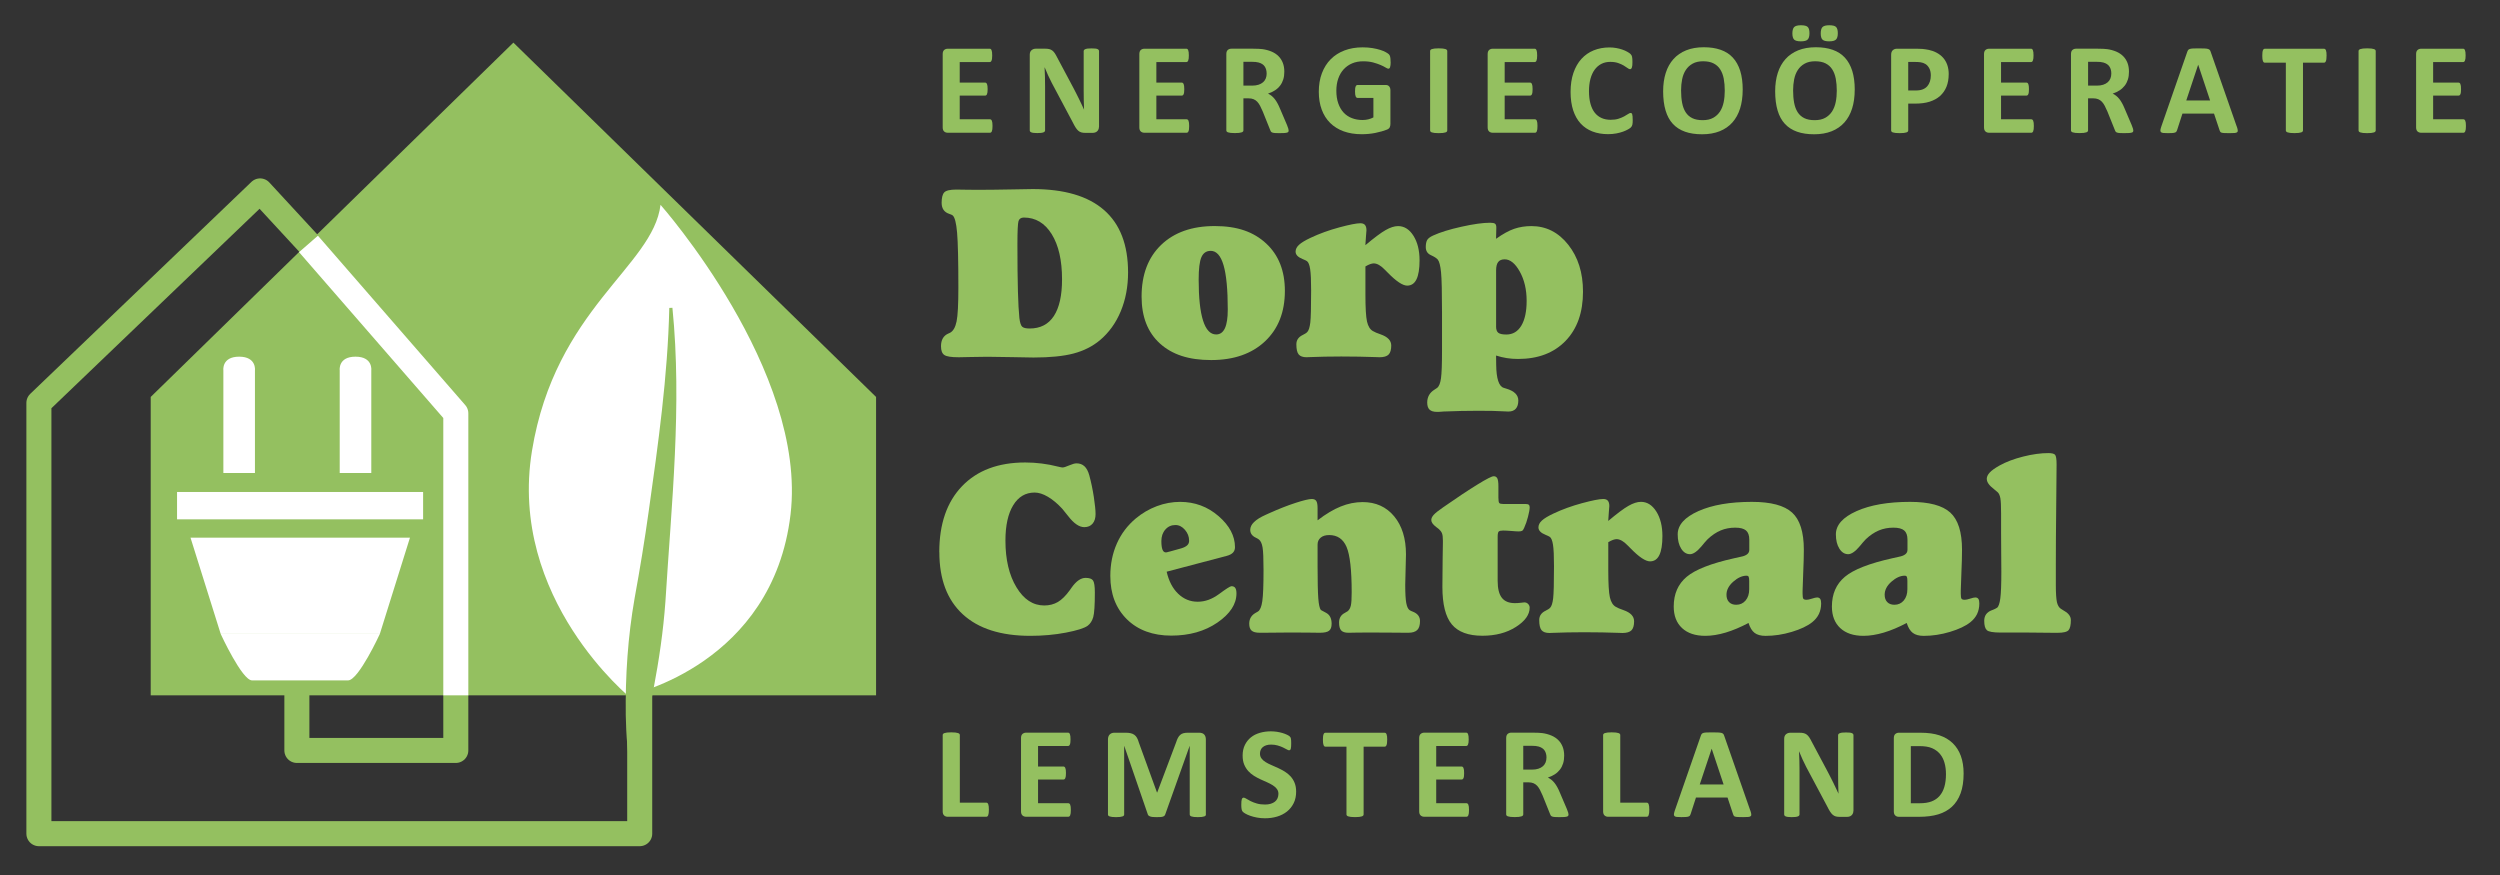 <?xml version="1.0" encoding="UTF-8"?>
<svg id="Layer_1" xmlns="http://www.w3.org/2000/svg" width="798.91" height="279.62" viewBox="0 0 798.91 279.62">
  <rect x="0" y="0" width="798.91" height="279.62" fill="#333333" stroke="none"/>
  <defs>
    <style>
      .cls-1, .cls-2, .cls-3 {
        fill: none;
      }

      .cls-2 {
        stroke: #94c060;
      }

      .cls-2, .cls-3 {
        stroke-linejoin: round;
        stroke-width: 8px;
      }

      .cls-4 {
        fill: #fff;
      }

      .cls-5 {
        fill: #94c060;
      }

      .cls-3 {
        stroke: #fff;
      }
    </style>
  </defs>
  <polygon class="cls-5" points="279.96 222.21 164.06 222.21 48.16 222.21 48.16 185.53 48.16 126.85 164.06 13.62 279.96 126.85 279.96 185.53 279.96 222.21"/>
  <path class="cls-4" d="M211.08,65.46c-2.37,19.7-33.63,33.19-41.07,78.56-7.77,47.37,31.69,79.17,31.69,79.17l-.02-1.27s45.3-9.65,50.95-57.54c5.42-45.87-41.55-98.92-41.55-98.92Z"/>
  <path class="cls-5" d="M214.88,98.36c3.13,31.25-.31,62.72-2.24,93.93-1.35,18.78-5.49,36.98-9.76,55.32,0,0-1,0-1,0-1.36-6.25-1.78-12.66-1.91-19.02-.16-12.59.67-25.11,2.84-37.49,1.63-8.88,3.24-18.72,4.49-27.7,3.04-21.58,6.08-43.17,6.58-65,0,0,1-.04,1-.04h0Z"/>
  <polyline class="cls-2" points="204.43 222.08 204.43 266.41 12.43 266.41 12.43 128.75 83.12 61.01 145.66 128.75 145.66 239.81 94.87 239.81 94.87 222.08"/>
  <polyline class="cls-3" points="145.66 222.21 145.66 132.08 98.58 77.95"/>
  <g>
    <g>
      <path class="cls-5" d="M300.16,176.46c0-9.01,2.42-16.04,7.27-21.09,4.84-5.05,11.58-7.58,20.2-7.58,3.52,0,7.02.44,10.51,1.33.75.18,1.22.27,1.41.27.39,0,1.09-.22,2.11-.66,1.02-.44,1.8-.66,2.34-.66,1.04,0,1.89.31,2.56.94s1.18,1.59,1.54,2.89c.6,2.21,1.08,4.53,1.45,6.93.36,2.41.55,4.23.55,5.45,0,1.3-.32,2.32-.96,3.07-.64.74-1.52,1.11-2.64,1.11-1.64,0-3.39-1.21-5.23-3.63-.76-.96-1.35-1.71-1.8-2.23-1.51-1.64-3.03-2.92-4.57-3.83-1.54-.91-2.96-1.37-4.26-1.37-2.92,0-5.2,1.35-6.86,4.06-1.65,2.71-2.48,6.47-2.48,11.29,0,6.07,1.17,11.04,3.52,14.92,2.34,3.88,5.3,5.82,8.87,5.82,1.64,0,3.09-.37,4.36-1.11,1.26-.74,2.53-2,3.81-3.77.13-.18.31-.44.55-.78,1.48-2.11,2.98-3.16,4.49-3.16,1.2,0,1.99.27,2.38.82s.59,1.82.59,3.83c0,4.04-.17,6.66-.51,7.87-.34,1.21-.94,2.14-1.8,2.79-1.09.78-3.42,1.51-6.97,2.19s-7.34,1.02-11.35,1.02c-9.4,0-16.6-2.3-21.58-6.89-4.99-4.6-7.48-11.2-7.48-19.82Z"/>
      <path class="cls-5" d="M372.82,182.68c.68,3,1.9,5.35,3.67,7.05,1.77,1.71,3.85,2.56,6.25,2.56s4.63-.83,6.86-2.48c2.23-1.65,3.54-2.48,3.93-2.48.57,0,.98.19,1.23.57.25.38.37.96.37,1.74,0,3.41-2.03,6.51-6.07,9.3-4.05,2.79-8.98,4.18-14.79,4.18s-10.63-1.74-14.16-5.23c-3.53-3.49-5.29-8.1-5.29-13.83,0-3.78.7-7.23,2.09-10.37,1.39-3.14,3.42-5.81,6.07-8.03,2.03-1.69,4.26-2.99,6.7-3.91,2.43-.91,4.92-1.37,7.44-1.37,4.69,0,8.78,1.52,12.29,4.55,3.5,3.03,5.25,6.35,5.25,9.94,0,.7-.22,1.28-.66,1.74-.44.46-1.12.8-2.03,1.04l-19.14,5.04ZM373.76,176.27l3.67-1.02c.88-.26,1.54-.59,1.95-.98.42-.39.62-.87.62-1.45,0-1.3-.44-2.47-1.33-3.5-.89-1.03-1.9-1.54-3.05-1.54-1.3,0-2.38.48-3.22,1.45-.85.96-1.27,2.19-1.27,3.67,0,1.22.12,2.14.35,2.73.23.6.6.9,1.09.9.08,0,.19-.01.33-.04.14-.03.42-.1.84-.23Z"/>
      <path class="cls-5" d="M421.06,166.27c2.6-2,5.06-3.48,7.38-4.41,2.32-.94,4.66-1.41,7.03-1.41,4.19,0,7.54,1.52,10.06,4.55,2.51,3.03,3.77,7.09,3.77,12.17,0,1.07-.04,2.68-.12,4.84-.08,2.16-.12,3.78-.12,4.84,0,2.73.11,4.69.33,5.86.22,1.17.58,1.93,1.07,2.27.23.16.62.34,1.17.55,1.43.6,2.15,1.58,2.15,2.93s-.29,2.29-.88,2.87-1.54.88-2.87.88c-.7,0-2.47-.01-5.29-.04-2.83-.03-5.31-.04-7.44-.04-1.33,0-2.71.01-4.16.04-1.45.03-2.19.04-2.25.04-1.07,0-1.83-.25-2.29-.74-.46-.49-.68-1.34-.68-2.54,0-1.43.62-2.46,1.88-3.09.39-.21.68-.38.86-.51.49-.39.83-.99,1.02-1.8.18-.81.27-2.21.27-4.22,0-7.16-.55-12-1.64-14.53-1.09-2.53-2.94-3.79-5.55-3.79-1.15,0-2.05.27-2.71.82s-1,1.29-1,2.23v6.72c0,4.97.08,8.46.23,10.45s.43,3.24.82,3.73c.03,0,.61.31,1.74.94s1.7,1.77,1.7,3.44c0,1.07-.27,1.82-.82,2.25s-1.52.64-2.93.64c-.13,0-1.21-.01-3.24-.04-2.03-.03-4-.04-5.9-.04-3.1,0-6.15.03-9.14.08h-.94c-1.2,0-2.06-.22-2.58-.66-.52-.44-.78-1.18-.78-2.23,0-1.56.69-2.72,2.07-3.48.34-.18.59-.33.74-.43.65-.42,1.11-1.52,1.37-3.3.26-1.78.39-5.08.39-9.9,0-3.65-.1-6.07-.31-7.29-.21-1.21-.59-2.04-1.13-2.48-.21-.18-.56-.39-1.05-.62-1.17-.55-1.76-1.38-1.76-2.5,0-1.72,1.63-3.31,4.88-4.77.47-.21.85-.38,1.13-.51,3.07-1.38,5.88-2.49,8.44-3.32,2.55-.83,4.3-1.25,5.23-1.25.68,0,1.15.21,1.43.64s.41,1.21.41,2.32v3.83Z"/>
      <path class="cls-5" d="M480.28,161.07h7.38c.42,0,.72.08.9.25.18.17.27.44.27.8,0,.65-.18,1.65-.53,3.01-.35,1.35-.76,2.54-1.23,3.55-.21.5-.42.81-.64.94-.22.13-.59.2-1.11.2-.44,0-1.22-.04-2.32-.14-1.11-.09-1.99-.14-2.64-.14-.7,0-1.17.1-1.41.31-.23.21-.35.76-.35,1.64v14.14c0,2.45.44,4.25,1.33,5.39.88,1.15,2.28,1.72,4.18,1.72.6,0,1.24-.04,1.91-.12.68-.08,1.05-.12,1.13-.12.47,0,.87.17,1.19.51.33.34.49.73.49,1.17,0,2.24-1.47,4.3-4.41,6.17-2.94,1.88-6.51,2.81-10.7,2.81-4.51,0-7.76-1.21-9.77-3.63-2.01-2.42-3.01-6.42-3.01-11.99,0-2.81.03-5.79.08-8.93.05-3.14.08-4.88.08-5.21v-.66c0-1.07-.1-1.84-.29-2.32-.2-.48-.53-.93-1-1.35-.18-.16-.47-.38-.86-.66-1.04-.78-1.56-1.52-1.56-2.23,0-.52.25-1.07.76-1.64.51-.57,1.52-1.38,3.03-2.42,4.45-3.1,8.11-5.53,10.98-7.29,2.86-1.76,4.58-2.64,5.16-2.64s.94.23,1.17.68c.23.46.35,1.3.35,2.52v3.67c0,.91.09,1.47.27,1.68.18.21.57.31,1.17.31Z"/>
      <path class="cls-5" d="M513.95,166.46c2.79-2.34,4.93-3.95,6.43-4.8,1.5-.86,2.83-1.29,4-1.29,1.98,0,3.62,1.03,4.92,3.09,1.3,2.06,1.95,4.67,1.95,7.85,0,2.71-.33,4.73-.98,6.07-.65,1.34-1.64,2.01-2.97,2.01-1.43,0-3.48-1.35-6.13-4.06-.47-.44-.82-.79-1.05-1.05-.62-.65-1.23-1.15-1.82-1.48-.59-.34-1.15-.51-1.7-.51-.31,0-.69.08-1.13.23-.44.16-.95.4-1.52.74v8.87c0,4.35.17,7.27.51,8.75.34,1.48.95,2.49,1.84,3.01.55.34,1.39.7,2.54,1.09,2.24.78,3.36,1.97,3.36,3.55,0,1.35-.28,2.32-.84,2.89-.56.57-1.53.86-2.91.86-.1,0-.43-.01-.98-.04-3.57-.13-7.32-.2-11.25-.2-3.59,0-6.99.07-10.2.2-.5.03-.78.04-.86.04-1.2,0-2.04-.3-2.54-.9-.5-.6-.74-1.68-.74-3.24,0-1.33.68-2.32,2.03-2.97.7-.34,1.2-.66,1.48-.98.44-.47.75-1.45.94-2.95.18-1.5.27-4.94.27-10.33,0-3.15-.1-5.41-.31-6.78-.21-1.37-.55-2.22-1.02-2.56-.26-.18-.72-.4-1.37-.66-1.51-.6-2.27-1.39-2.27-2.38,0-.78.37-1.51,1.11-2.19.74-.68,1.97-1.42,3.69-2.23,2.81-1.33,5.86-2.43,9.14-3.32,3.28-.88,5.53-1.33,6.76-1.33.68,0,1.17.18,1.48.55.31.37.47.94.47,1.72,0,.1-.05.68-.14,1.72-.09,1.04-.16,2.04-.21,3.01Z"/>
      <path class="cls-5" d="M558.76,199.08c-2.55,1.35-4.99,2.38-7.3,3.07-2.32.69-4.49,1.04-6.52,1.04-3.18,0-5.65-.83-7.42-2.48-1.77-1.65-2.66-3.95-2.66-6.89,0-4.01,1.38-7.17,4.14-9.49,2.76-2.32,7.83-4.3,15.2-5.94.55-.13,1.25-.29,2.11-.47,1.8-.34,2.7-1.07,2.7-2.19v-3.28c0-1.35-.35-2.33-1.05-2.93-.7-.6-1.85-.9-3.44-.9-1.67,0-3.21.29-4.63.88-1.42.59-2.81,1.52-4.16,2.79-.5.5-1.13,1.22-1.91,2.19-1.46,1.75-2.71,2.62-3.75,2.62-1.15,0-2.09-.59-2.83-1.78-.74-1.18-1.11-2.7-1.11-4.55,0-2.99,2.21-5.47,6.62-7.44,4.41-1.97,10.11-2.95,17.09-2.95,6.07,0,10.35,1.14,12.85,3.42,2.5,2.28,3.75,6.23,3.75,11.86,0,2.03-.07,4.51-.2,7.42-.13,2.92-.2,4.82-.2,5.7v.98c0,.81.08,1.33.23,1.56s.51.35,1.05.35c.39,0,.96-.12,1.72-.37.75-.25,1.3-.37,1.64-.37.44,0,.77.15.98.45.21.3.31.79.31,1.46,0,1.25-.24,2.38-.72,3.38-.48,1-1.21,1.88-2.17,2.64-1.51,1.2-3.68,2.22-6.5,3.07-2.83.85-5.62,1.27-8.38,1.27-1.48,0-2.64-.31-3.48-.94-.83-.62-1.48-1.68-1.95-3.16ZM558.99,185.88c0-.81-.06-1.33-.18-1.56s-.35-.35-.68-.35c-1.38,0-2.79.64-4.24,1.91-1.45,1.28-2.17,2.67-2.17,4.18,0,.99.27,1.77.82,2.34.55.57,1.31.86,2.3.86,1.22,0,2.22-.46,2.99-1.37.77-.91,1.15-2.11,1.15-3.59v-2.42Z"/>
      <path class="cls-5" d="M609.31,199.08c-2.55,1.35-4.99,2.38-7.3,3.07-2.32.69-4.49,1.04-6.52,1.04-3.18,0-5.65-.83-7.42-2.48-1.77-1.65-2.66-3.95-2.66-6.89,0-4.01,1.38-7.17,4.14-9.49,2.76-2.32,7.83-4.3,15.2-5.94.55-.13,1.25-.29,2.11-.47,1.8-.34,2.7-1.07,2.7-2.19v-3.28c0-1.35-.35-2.33-1.05-2.93-.7-.6-1.85-.9-3.44-.9-1.67,0-3.21.29-4.63.88-1.42.59-2.81,1.52-4.16,2.79-.5.5-1.13,1.22-1.91,2.19-1.46,1.75-2.71,2.62-3.75,2.62-1.15,0-2.09-.59-2.83-1.78-.74-1.18-1.11-2.7-1.11-4.55,0-2.99,2.21-5.47,6.62-7.44,4.41-1.97,10.11-2.95,17.09-2.95,6.07,0,10.35,1.14,12.85,3.42,2.5,2.28,3.75,6.23,3.75,11.86,0,2.03-.07,4.51-.2,7.42-.13,2.92-.2,4.82-.2,5.7v.98c0,.81.08,1.33.23,1.56s.51.35,1.05.35c.39,0,.96-.12,1.72-.37.75-.25,1.3-.37,1.64-.37.44,0,.77.15.98.45.21.3.31.79.31,1.46,0,1.25-.24,2.38-.72,3.38-.48,1-1.21,1.88-2.17,2.64-1.51,1.2-3.68,2.22-6.5,3.07-2.83.85-5.62,1.27-8.38,1.27-1.48,0-2.64-.31-3.48-.94-.83-.62-1.48-1.68-1.95-3.16ZM609.54,185.88c0-.81-.06-1.33-.18-1.56s-.35-.35-.68-.35c-1.38,0-2.79.64-4.24,1.91-1.45,1.28-2.17,2.67-2.17,4.18,0,.99.27,1.77.82,2.34.55.57,1.31.86,2.3.86,1.22,0,2.22-.46,2.99-1.37.77-.91,1.15-2.11,1.15-3.59v-2.42Z"/>
      <path class="cls-5" d="M634.89,153.11c0-.73.32-1.43.96-2.11.64-.68,1.67-1.42,3.11-2.23,2.11-1.17,4.63-2.13,7.58-2.87,2.94-.74,5.62-1.11,8.05-1.11,1.07,0,1.77.17,2.11.51.34.34.51,1.37.51,3.09s-.04,6.29-.12,13.48-.12,13.46-.12,18.83v6.17c0,2.68.12,4.53.35,5.55s.66,1.73,1.29,2.15c.26.18.64.42,1.13.7,1.35.78,2.03,1.75,2.03,2.89,0,1.54-.23,2.6-.7,3.18s-1.65.88-3.55.88h-1.05c-2.81-.05-5.6-.08-8.36-.08h-8.79c-2.4,0-3.87-.26-4.41-.78-.55-.52-.82-1.51-.82-2.97,0-1.67.82-2.8,2.46-3.4.73-.26,1.28-.52,1.64-.78.47-.34.81-1.33,1.04-2.99.22-1.65.33-4.5.33-8.54,0-.99-.01-2.87-.04-5.64-.03-2.77-.04-5.04-.04-6.82v-6.17c0-2.34-.08-3.95-.23-4.82-.16-.87-.43-1.5-.82-1.89-.23-.23-.64-.57-1.21-1.02-1.54-1.17-2.3-2.24-2.3-3.2Z"/>
    </g>
    <g>
      <path class="cls-5" d="M306.18,114.16c-2.19,0-3.65-.23-4.38-.7-.73-.47-1.09-1.41-1.09-2.81,0-2.03.78-3.38,2.34-4.06.29-.13.48-.22.59-.27.99-.55,1.67-1.75,2.05-3.61.38-1.86.57-5.42.57-10.68,0-8.67-.14-14.57-.41-17.7s-.75-4.96-1.43-5.51c-.16-.13-.51-.29-1.05-.47-1.64-.52-2.46-1.71-2.46-3.55,0-1.61.28-2.72.84-3.32.56-.6,1.84-.9,3.85-.9.34,0,1.22.01,2.64.04,1.42.03,2.68.04,3.77.04,3.33,0,7-.04,11-.12,4-.08,6.33-.12,7.01-.12,10.08,0,17.68,2.23,22.79,6.7,5.12,4.47,7.68,11.11,7.68,19.94,0,4.53-.78,8.67-2.34,12.42s-3.79,6.84-6.68,9.26c-2.34,1.95-5.14,3.36-8.38,4.22s-7.52,1.29-12.83,1.29c-1.15,0-3.35-.04-6.62-.12-3.27-.08-5.97-.12-8.11-.12-1.51,0-3.31.03-5.41.08-2.1.05-3.41.08-3.93.08ZM325.13,78.07c0,6.2.05,11.18.16,14.94.1,3.76.26,6.65.47,8.65.18,1.46.48,2.38.9,2.75.42.38,1.21.57,2.38.57,3.41,0,5.99-1.33,7.73-3.98,1.74-2.66,2.62-6.56,2.62-11.72,0-6.09-1.1-10.91-3.3-14.45-2.2-3.54-5.16-5.31-8.89-5.31-.91,0-1.48.38-1.72,1.13-.23.76-.35,3.23-.35,7.42Z"/>
      <path class="cls-5" d="M364.81,94.78c0-7,2.08-12.51,6.25-16.52,4.17-4.01,9.87-6.02,17.11-6.02s12.43,1.85,16.43,5.55c4,3.7,6,8.75,6,15.16,0,6.77-2.12,12.15-6.35,16.13-4.23,3.98-9.97,5.98-17.21,5.98s-12.49-1.77-16.39-5.31c-3.89-3.54-5.84-8.53-5.84-14.96ZM386.88,80.17c-1.38,0-2.36.67-2.95,2.01-.59,1.34-.88,3.73-.88,7.17,0,5.81.47,10.18,1.41,13.12.94,2.94,2.33,4.41,4.18,4.41,1.25,0,2.18-.66,2.79-1.97.61-1.31.92-3.3.92-5.96,0-6.41-.45-11.14-1.35-14.2-.9-3.06-2.27-4.59-4.12-4.59Z"/>
      <path class="cls-5" d="M436.34,78.34c2.79-2.34,4.93-3.95,6.43-4.8,1.5-.86,2.83-1.29,4-1.29,1.98,0,3.62,1.03,4.92,3.09,1.3,2.06,1.95,4.67,1.95,7.85,0,2.71-.33,4.73-.98,6.07-.65,1.34-1.64,2.01-2.97,2.01-1.43,0-3.48-1.35-6.13-4.06-.47-.44-.82-.79-1.05-1.05-.62-.65-1.23-1.15-1.82-1.48-.59-.34-1.15-.51-1.7-.51-.31,0-.69.08-1.13.23-.44.16-.95.4-1.52.74v8.87c0,4.35.17,7.27.51,8.75.34,1.48.95,2.49,1.84,3.01.55.34,1.39.7,2.54,1.09,2.24.78,3.36,1.97,3.36,3.55,0,1.35-.28,2.32-.84,2.89-.56.57-1.53.86-2.91.86-.1,0-.43-.01-.98-.04-3.57-.13-7.32-.2-11.25-.2-3.59,0-6.99.07-10.2.2-.5.03-.78.04-.86.04-1.2,0-2.04-.3-2.54-.9-.5-.6-.74-1.68-.74-3.24,0-1.33.68-2.32,2.03-2.97.7-.34,1.2-.66,1.48-.98.44-.47.75-1.45.94-2.95.18-1.5.27-4.94.27-10.33,0-3.15-.1-5.41-.31-6.78-.21-1.37-.55-2.22-1.02-2.56-.26-.18-.72-.4-1.37-.66-1.51-.6-2.27-1.39-2.27-2.38,0-.78.37-1.51,1.11-2.19.74-.68,1.97-1.42,3.69-2.23,2.81-1.33,5.86-2.43,9.14-3.32,3.28-.88,5.53-1.33,6.76-1.33.68,0,1.17.18,1.48.55.31.37.47.94.47,1.72,0,.1-.05.68-.14,1.72-.09,1.04-.16,2.04-.21,3.01Z"/>
      <path class="cls-5" d="M478.09,76.31c2.16-1.54,4.08-2.6,5.76-3.18s3.52-.88,5.53-.88c4.71,0,8.64,1.99,11.78,5.96,3.14,3.97,4.71,8.96,4.71,14.98,0,6.67-1.86,11.92-5.59,15.76-3.72,3.84-8.78,5.76-15.16,5.76-1.25,0-2.45-.09-3.59-.27-1.15-.18-2.29-.46-3.44-.82.03.75.04,1.74.04,2.97.05,4.4.85,6.85,2.38,7.34.18.05.47.14.86.27,2.55.75,3.83,2.02,3.83,3.79,0,1.15-.27,2.02-.8,2.62-.53.6-1.31.9-2.32.9h-.16l-1.84-.08c-.94-.05-1.95-.09-3.05-.12-1.09-.03-2.66-.04-4.69-.04-3.59,0-7.2.08-10.82.23h-.08l-1.68.12h-.55c-1.09,0-1.89-.24-2.38-.72-.5-.48-.74-1.23-.74-2.25,0-1.77.75-3.14,2.27-4.1.42-.26.73-.47.94-.62.57-.47.97-1.48,1.19-3.03.22-1.55.33-4.49.33-8.81v-12.07c0-6.56-.1-10.9-.31-13.01-.21-2.11-.56-3.46-1.05-4.06-.37-.44-1.09-.91-2.19-1.41-1.09-.49-1.64-1.35-1.64-2.58,0-.96.14-1.71.43-2.23.29-.52.91-1,1.88-1.45,2.27-1.04,5.31-1.99,9.12-2.83,3.81-.85,6.86-1.27,9.12-1.27.78,0,1.31.1,1.58.31.27.21.41.59.41,1.13v.23l-.08,3.44ZM478.09,104.32c0,.99.24,1.67.72,2.03.48.37,1.33.55,2.56.55,2.06,0,3.65-.94,4.79-2.83,1.13-1.89,1.7-4.52,1.7-7.91,0-3.62-.73-6.74-2.19-9.36-1.46-2.62-3.07-3.93-4.84-3.93-.94,0-1.63.29-2.07.86-.44.57-.66,1.46-.66,2.66v17.93Z"/>
    </g>
  </g>
  <g>
    <path class="cls-4" d="M81.47,151.15h-10.09v-32.8s-.58-4.37,5.04-4.37,5.05,4.37,5.05,4.37v32.8Z"/>
    <rect class="cls-4" x="56.58" y="157.22" width="78.63" height="8.74"/>
    <path class="cls-4" d="M118.65,151.15h-10.09v-32.8s-.58-4.37,5.04-4.37,5.05,4.37,5.05,4.37v32.8Z"/>
    <g>
      <path class="cls-4" d="M95.63,202.6h25.75s-6.82,14.83-10.15,14.83h-30.69c-3.18,0-10.01-14.83-10.01-14.83h25.1Z"/>
      <polyline class="cls-4" points="121.38 202.59 131.01 171.82 60.88 171.82 70.53 202.59"/>
    </g>
  </g>
  <g>
    <rect class="cls-1" x="298.33" y="13.62" width="494.09" height="30.22"/>
    <path class="cls-5" d="M317.17,40.29c0,.4-.02.74-.05,1.01-.04.27-.09.49-.16.65s-.16.29-.26.36c-.1.08-.22.11-.34.11h-13.49c-.46,0-.84-.13-1.15-.4-.31-.27-.47-.71-.47-1.32v-23.41c0-.61.16-1.05.47-1.32.31-.27.7-.4,1.15-.4h13.41c.12,0,.24.03.33.1s.18.19.25.36c.07.17.12.39.16.66.04.27.05.61.05,1.03,0,.39-.02.72-.05.99-.03.27-.09.49-.16.65s-.15.29-.25.36c-.1.08-.21.11-.33.11h-9.59v6.56h8.11c.12,0,.24.04.34.11s.19.19.26.35c.07.16.12.37.16.64.03.27.05.6.05.99s-.02.73-.05,1c-.04.26-.09.47-.16.63-.07.16-.16.27-.26.34-.1.07-.22.1-.34.1h-8.11v7.57h9.67c.12,0,.24.04.34.11.1.08.19.2.26.36s.12.38.16.65c.03.27.05.61.05,1.01Z"/>
    <path class="cls-5" d="M351.19,40.52c0,.32-.06.6-.17.85-.11.25-.26.46-.45.62s-.41.29-.66.36c-.26.08-.52.11-.78.11h-2.32c-.48,0-.9-.05-1.26-.15-.35-.1-.68-.27-.97-.53-.3-.26-.58-.6-.86-1.04-.28-.44-.59-1-.93-1.69l-6.68-12.56c-.39-.75-.78-1.55-1.18-2.42-.4-.86-.76-1.7-1.08-2.52h-.04c.06,1,.1,1.99.12,2.98.03.99.04,2.01.04,3.06v14.05c0,.14-.04.26-.11.37-.08.11-.21.2-.39.28-.19.08-.44.13-.76.18-.32.04-.73.06-1.22.06s-.89-.02-1.2-.06c-.32-.04-.57-.1-.75-.18-.18-.08-.3-.17-.37-.28-.07-.11-.1-.23-.1-.37v-24.13c0-.65.19-1.14.57-1.46.38-.33.85-.49,1.4-.49h2.93c.53,0,.97.04,1.33.13.36.09.68.24.96.45s.55.49.8.86.5.82.77,1.36l5.23,9.82c.3.6.6,1.18.9,1.75.3.57.58,1.15.86,1.72.28.57.55,1.14.81,1.69.26.55.52,1.11.77,1.66h.02c-.04-.97-.07-1.98-.09-3.03-.02-1.05-.03-2.05-.03-3.01v-12.6c0-.14.04-.26.12-.37s.22-.21.42-.29c.19-.08.45-.14.77-.18.32-.03.73-.05,1.22-.05.47,0,.86.02,1.18.05.32.03.56.09.74.18.17.08.29.18.36.29.07.11.1.24.1.37v24.13Z"/>
    <path class="cls-5" d="M380.01,40.29c0,.4-.02.74-.05,1.01-.03.27-.09.49-.16.65-.07.17-.16.29-.26.36-.1.08-.22.11-.34.11h-13.49c-.46,0-.84-.13-1.15-.4-.31-.27-.47-.71-.47-1.32v-23.41c0-.61.16-1.05.47-1.32.31-.27.69-.4,1.15-.4h13.41c.12,0,.24.03.33.1s.18.19.25.36c.07.17.12.39.16.66.03.27.05.61.05,1.03,0,.39-.02.72-.05.99-.04.27-.09.49-.16.65s-.15.29-.25.36c-.1.08-.21.11-.33.11h-9.59v6.56h8.11c.12,0,.24.04.34.11.1.08.19.19.26.35.07.16.12.37.16.64.04.27.05.6.05.99s-.02.73-.05,1c-.03.26-.09.47-.16.63s-.16.27-.26.34c-.1.07-.22.1-.34.1h-8.11v7.57h9.67c.12,0,.24.04.34.11s.19.2.26.36c.07.17.12.38.16.65.03.27.05.61.05,1.01Z"/>
    <path class="cls-5" d="M411.81,41.72c0,.15-.03.28-.08.38-.06.1-.19.19-.39.26-.21.07-.51.12-.91.15-.4.03-.95.04-1.64.04-.58,0-1.04-.01-1.39-.04-.35-.03-.62-.08-.82-.16-.2-.08-.34-.17-.43-.29-.08-.12-.15-.26-.21-.43l-2.41-6c-.29-.68-.57-1.28-.85-1.81-.28-.53-.58-.96-.92-1.32-.34-.35-.73-.62-1.17-.8-.44-.18-.96-.27-1.54-.27h-1.7v10.23c0,.14-.04.26-.13.37-.09.11-.24.2-.45.27s-.48.12-.83.17c-.35.04-.79.06-1.33.06s-.96-.02-1.32-.06c-.35-.04-.63-.1-.84-.17-.21-.07-.35-.16-.44-.27-.08-.11-.12-.23-.12-.37v-24.38c0-.61.16-1.05.47-1.32.31-.27.69-.4,1.15-.4h6.95c.71,0,1.29.01,1.74.04.46.03.87.06,1.24.1,1.08.15,2.05.42,2.92.79.87.37,1.6.86,2.2,1.46.6.6,1.06,1.31,1.38,2.14.32.82.48,1.77.48,2.83,0,.9-.11,1.72-.34,2.46s-.56,1.4-1.01,1.98c-.44.58-.99,1.09-1.64,1.51-.65.43-1.39.77-2.22,1.04.4.19.78.43,1.13.71.35.28.68.61,1,1.01.31.39.6.84.88,1.35s.55,1.08.81,1.71l2.26,5.29c.21.53.35.91.41,1.15.07.24.1.43.1.57ZM404.77,23.5c0-.89-.2-1.63-.6-2.24-.4-.61-1.06-1.04-1.97-1.29-.28-.07-.59-.12-.94-.17-.35-.04-.84-.06-1.46-.06h-2.45v7.62h2.78c.78,0,1.45-.09,2.04-.28.58-.19,1.06-.45,1.45-.79.39-.34.68-.74.87-1.21.19-.47.29-1,.29-1.58Z"/>
    <path class="cls-5" d="M444.41,19.75c0,.4-.02.75-.05,1.04-.04.29-.08.52-.15.7-.06.17-.14.29-.23.36-.09.07-.2.1-.32.1-.18,0-.47-.12-.87-.37s-.93-.52-1.6-.81-1.46-.56-2.38-.81-1.99-.37-3.21-.37c-1.3,0-2.48.22-3.53.67s-1.95,1.09-2.7,1.91-1.32,1.81-1.72,2.97c-.4,1.16-.6,2.43-.6,3.83,0,1.54.2,2.89.61,4.06.41,1.17.98,2.15,1.71,2.94.73.79,1.62,1.38,2.65,1.78,1.03.4,2.17.6,3.41.6.61,0,1.21-.07,1.8-.21.59-.14,1.15-.35,1.66-.62v-6.23h-5.08c-.25,0-.44-.16-.58-.47-.14-.31-.21-.84-.21-1.59,0-.39.02-.71.05-.98.03-.26.09-.47.16-.63.07-.16.15-.28.25-.35s.21-.11.33-.11h9.07c.22,0,.42.04.59.11s.33.19.46.34c.13.15.23.34.3.55.07.21.1.46.1.74v10.69c0,.42-.07.78-.22,1.09-.15.31-.44.56-.89.74s-1.01.37-1.67.56c-.66.19-1.35.36-2.06.5s-1.43.24-2.16.31-1.46.1-2.19.1c-2.14,0-4.06-.31-5.76-.92-1.69-.62-3.13-1.51-4.31-2.68-1.18-1.17-2.08-2.59-2.7-4.27-.62-1.68-.93-3.59-.93-5.72s.33-4.17,1-5.92,1.6-3.24,2.82-4.46c1.22-1.22,2.69-2.16,4.41-2.81s3.64-.98,5.76-.98c1.16,0,2.22.08,3.17.24s1.79.35,2.5.58c.71.23,1.3.47,1.77.74.47.26.8.49.99.68.19.19.32.47.4.82.08.35.12.88.12,1.57Z"/>
    <path class="cls-5" d="M462.49,41.68c0,.14-.04.26-.13.37-.09.11-.24.2-.45.27-.21.07-.48.12-.83.17-.35.04-.79.06-1.33.06s-.96-.02-1.32-.06c-.35-.04-.63-.1-.84-.17-.21-.07-.36-.16-.45-.27-.09-.11-.13-.23-.13-.37v-25.36c0-.14.04-.26.13-.37.09-.11.24-.2.46-.27.21-.07.49-.12.84-.17.35-.04.78-.06,1.31-.06s.98.02,1.33.06c.35.04.62.1.83.17.21.07.36.16.45.27.09.11.13.24.13.37v25.36Z"/>
    <path class="cls-5" d="M491.32,40.29c0,.4-.02.74-.05,1.01-.04.27-.09.49-.16.65s-.16.29-.26.36c-.1.08-.22.11-.34.11h-13.49c-.46,0-.84-.13-1.15-.4-.31-.27-.47-.71-.47-1.32v-23.41c0-.61.16-1.05.47-1.32.31-.27.7-.4,1.15-.4h13.41c.12,0,.24.03.33.1s.18.19.25.36c.07.17.12.39.16.66.03.27.05.61.05,1.03,0,.39-.02.72-.05.99-.04.27-.09.49-.16.65s-.15.29-.25.36c-.1.08-.21.11-.33.11h-9.59v6.56h8.11c.12,0,.24.04.34.11s.19.19.26.35c.07.16.12.37.16.64.03.27.05.6.05.99s-.02.73-.05,1c-.03.26-.09.47-.16.63-.07.16-.16.27-.26.34-.1.07-.22.1-.34.1h-8.11v7.57h9.67c.12,0,.24.04.34.11s.19.2.26.36.12.38.16.65c.03.27.05.61.05,1.01Z"/>
    <path class="cls-5" d="M521.76,38.36c0,.35-.01.64-.03.88-.02.24-.05.45-.09.62-.04.17-.1.32-.17.45-.07.12-.18.27-.33.43-.15.16-.45.36-.88.61-.44.25-.97.49-1.6.72-.63.23-1.35.42-2.16.57-.81.15-1.68.23-2.62.23-1.84,0-3.5-.28-4.98-.85s-2.74-1.41-3.78-2.54c-1.04-1.13-1.83-2.54-2.39-4.22-.55-1.69-.83-3.65-.83-5.89s.3-4.31.91-6.08c.61-1.77,1.46-3.26,2.55-4.46,1.09-1.2,2.4-2.12,3.93-2.74,1.53-.62,3.21-.93,5.05-.93.75,0,1.47.06,2.16.19.69.12,1.33.29,1.92.49s1.12.43,1.59.7c.47.26.8.49.99.67.19.19.31.34.38.47s.12.28.17.48c.04.19.07.42.09.69.02.26.03.59.03.98,0,.42-.01.77-.04,1.06-.03.29-.08.53-.15.71-.07.18-.15.31-.25.39-.1.08-.21.12-.33.12-.21,0-.47-.12-.79-.36s-.73-.51-1.23-.81c-.5-.3-1.11-.57-1.81-.81s-1.53-.36-2.5-.36c-1.07,0-2.02.22-2.85.65-.84.44-1.55,1.06-2.14,1.87-.59.81-1.03,1.79-1.34,2.94-.3,1.15-.46,2.44-.46,3.88,0,1.58.16,2.94.49,4.1s.79,2.11,1.39,2.85,1.33,1.3,2.18,1.67,1.81.55,2.87.55c.97,0,1.81-.11,2.51-.34.71-.23,1.31-.48,1.82-.76.5-.28.92-.53,1.25-.75.33-.22.58-.33.76-.33.14,0,.25.03.33.08.08.06.15.17.21.33.05.17.1.4.12.7.03.3.04.7.04,1.19Z"/>
    <path class="cls-5" d="M556.9,28.69c0,2.23-.28,4.22-.83,5.98-.55,1.76-1.38,3.25-2.47,4.47-1.09,1.22-2.45,2.16-4.06,2.8-1.61.64-3.48.97-5.59.97s-3.91-.27-5.47-.82-2.85-1.38-3.89-2.5c-1.04-1.12-1.82-2.55-2.33-4.28-.52-1.73-.78-3.78-.78-6.14,0-2.17.28-4.13.83-5.86.55-1.74,1.38-3.21,2.47-4.43,1.09-1.22,2.45-2.15,4.06-2.8,1.61-.65,3.48-.98,5.61-.98s3.83.27,5.39.81c1.56.54,2.86,1.37,3.9,2.49,1.04,1.12,1.83,2.54,2.37,4.24.53,1.71.8,3.73.8,6.05ZM551.17,28.98c0-1.41-.11-2.69-.33-3.85-.22-1.15-.6-2.14-1.13-2.97s-1.24-1.46-2.13-1.91c-.89-.45-1.99-.67-3.32-.67s-2.46.25-3.36.76c-.9.5-1.63,1.18-2.18,2.02-.55.84-.94,1.83-1.17,2.96-.23,1.13-.34,2.32-.34,3.58,0,1.47.11,2.78.33,3.95.22,1.17.59,2.17,1.12,3,.53.83,1.23,1.46,2.12,1.9.88.44,2,.65,3.34.65s2.46-.25,3.36-.75c.9-.5,1.62-1.18,2.18-2.03.55-.86.94-1.86,1.17-3,.23-1.14.34-2.36.34-3.64Z"/>
    <path class="cls-5" d="M592.7,28.69c0,2.23-.28,4.22-.83,5.98-.55,1.76-1.38,3.25-2.47,4.47-1.09,1.22-2.45,2.16-4.06,2.8-1.61.64-3.48.97-5.59.97s-3.91-.27-5.47-.82-2.85-1.38-3.89-2.5c-1.04-1.12-1.82-2.55-2.33-4.28-.52-1.73-.78-3.78-.78-6.14,0-2.17.28-4.13.83-5.86.55-1.74,1.38-3.21,2.47-4.43,1.09-1.22,2.45-2.15,4.06-2.8,1.61-.65,3.48-.98,5.61-.98s3.83.27,5.39.81c1.56.54,2.86,1.37,3.9,2.49,1.04,1.12,1.83,2.54,2.37,4.24.53,1.71.8,3.73.8,6.05ZM578.24,10.6c0,.97-.19,1.65-.57,2.03-.38.39-1.1.58-2.17.58s-1.78-.19-2.16-.56c-.37-.37-.56-1.03-.56-1.97s.19-1.66.58-2.04,1.11-.57,2.16-.57,1.8.18,2.17.55c.37.37.55,1.03.55,1.98ZM586.97,28.98c0-1.41-.11-2.69-.33-3.85-.22-1.15-.6-2.14-1.13-2.97s-1.24-1.46-2.13-1.91c-.89-.45-1.99-.67-3.32-.67s-2.46.25-3.36.76c-.9.5-1.63,1.18-2.18,2.02-.55.84-.94,1.83-1.17,2.96-.23,1.13-.34,2.32-.34,3.58,0,1.47.11,2.78.33,3.95.22,1.17.59,2.17,1.12,3,.53.83,1.23,1.46,2.12,1.9.88.44,2,.65,3.34.65s2.46-.25,3.36-.75c.9-.5,1.62-1.18,2.18-2.03.55-.86.94-1.86,1.17-3,.23-1.14.34-2.36.34-3.64ZM587.3,10.6c0,.97-.19,1.65-.58,2.03-.39.39-1.11.58-2.18.58s-1.78-.19-2.15-.56c-.37-.37-.55-1.03-.55-1.97s.19-1.66.57-2.04c.38-.38,1.1-.57,2.17-.57s1.79.18,2.16.55c.37.37.56,1.03.56,1.98Z"/>
    <path class="cls-5" d="M622.73,23.73c0,1.51-.24,2.84-.71,4s-1.16,2.14-2.05,2.94c-.9.8-2,1.4-3.31,1.82s-2.85.62-4.62.62h-2.24v8.57c0,.14-.04.26-.13.37-.09.11-.24.2-.45.27s-.48.12-.83.17c-.35.04-.79.06-1.33.06s-.96-.02-1.32-.06c-.35-.04-.63-.1-.84-.17s-.35-.16-.44-.27c-.08-.11-.12-.23-.12-.37v-24.16c0-.65.17-1.14.51-1.46s.79-.49,1.34-.49h6.33c.64,0,1.24.02,1.82.07s1.26.15,2.06.31c.8.16,1.62.45,2.44.88s1.53.97,2.11,1.63,1.02,1.42,1.33,2.3c.3.88.46,1.86.46,2.96ZM617.02,24.13c0-.94-.17-1.72-.5-2.32-.33-.61-.74-1.06-1.22-1.35-.48-.29-.99-.47-1.53-.55-.53-.08-1.08-.11-1.65-.11h-2.32v9.11h2.45c.87,0,1.6-.12,2.19-.35s1.07-.56,1.44-.99c.37-.42.66-.93.85-1.52.19-.59.29-1.23.29-1.92Z"/>
    <path class="cls-5" d="M649.94,40.29c0,.4-.02.74-.05,1.01-.04.27-.09.49-.16.65s-.16.29-.26.36c-.1.08-.22.11-.34.11h-13.49c-.46,0-.84-.13-1.15-.4-.31-.27-.47-.71-.47-1.32v-23.41c0-.61.16-1.05.47-1.32.31-.27.7-.4,1.15-.4h13.41c.12,0,.24.03.33.1s.18.19.25.36c.07.17.12.39.16.66.03.27.05.61.05,1.03,0,.39-.02.72-.05.99-.04.27-.09.49-.16.65s-.15.29-.25.36c-.1.08-.21.11-.33.11h-9.59v6.56h8.11c.12,0,.24.04.34.11s.19.19.26.35c.07.16.12.37.16.64.03.27.05.6.05.99s-.02.73-.05,1c-.03.26-.09.47-.16.63-.07.16-.16.27-.26.34-.1.07-.22.1-.34.1h-8.11v7.57h9.67c.12,0,.24.04.34.11s.19.2.26.36.12.38.16.65c.03.27.05.61.05,1.01Z"/>
    <path class="cls-5" d="M681.73,41.72c0,.15-.03.28-.08.38-.06.1-.19.19-.39.26-.21.07-.51.12-.91.15-.4.03-.95.04-1.64.04-.58,0-1.04-.01-1.39-.04-.35-.03-.62-.08-.82-.16-.2-.08-.34-.17-.43-.29-.08-.12-.15-.26-.21-.43l-2.41-6c-.29-.68-.58-1.28-.85-1.81-.28-.53-.58-.96-.92-1.32-.34-.35-.73-.62-1.17-.8-.44-.18-.96-.27-1.54-.27h-1.7v10.23c0,.14-.04.26-.13.37-.09.11-.24.2-.45.27s-.48.12-.83.17c-.35.04-.79.06-1.33.06s-.96-.02-1.32-.06c-.35-.04-.63-.1-.84-.17s-.35-.16-.44-.27c-.08-.11-.12-.23-.12-.37v-24.38c0-.61.16-1.05.47-1.32.31-.27.7-.4,1.15-.4h6.95c.71,0,1.29.01,1.74.04.46.03.87.06,1.24.1,1.08.15,2.05.42,2.92.79.86.37,1.6.86,2.2,1.46.6.6,1.06,1.31,1.38,2.14.32.82.48,1.77.48,2.83,0,.9-.11,1.72-.34,2.46s-.56,1.4-1.01,1.98-.99,1.09-1.64,1.51c-.65.43-1.39.77-2.22,1.04.4.19.78.43,1.13.71.35.28.68.61,1,1.01.31.39.6.84.88,1.35.28.5.55,1.08.81,1.71l2.26,5.29c.21.53.35.91.42,1.15.07.24.1.43.1.57ZM674.7,23.5c0-.89-.2-1.63-.6-2.24-.4-.61-1.06-1.04-1.97-1.29-.28-.07-.59-.12-.94-.17-.35-.04-.84-.06-1.46-.06h-2.45v7.62h2.78c.78,0,1.45-.09,2.03-.28.58-.19,1.07-.45,1.45-.79.39-.34.68-.74.87-1.21.19-.47.29-1,.29-1.58Z"/>
    <path class="cls-5" d="M714.79,40.4c.17.5.27.89.31,1.18.04.29-.01.51-.17.65-.15.15-.42.24-.81.27-.39.03-.92.05-1.6.05s-1.26-.01-1.65-.03c-.39-.02-.7-.06-.9-.12-.21-.06-.35-.15-.44-.26-.08-.11-.15-.26-.21-.44l-1.8-5.4h-10.09l-1.7,5.25c-.06.19-.13.36-.22.49-.09.13-.24.24-.44.31-.2.08-.48.13-.85.16-.37.03-.85.04-1.44.04-.64,0-1.13-.02-1.49-.06-.36-.04-.61-.14-.75-.3-.14-.16-.19-.38-.15-.67.04-.29.15-.68.31-1.16l8.28-23.82c.08-.23.18-.43.29-.57.11-.15.29-.26.53-.33.24-.08.58-.12,1.01-.15.43-.02,1-.03,1.7-.03.82,0,1.47.01,1.95.03.48.02.86.07,1.13.15.27.08.46.19.58.34.12.15.22.36.3.62l8.3,23.8ZM702.47,20.7h-.02l-3.8,11.41h7.62l-3.8-11.41Z"/>
    <path class="cls-5" d="M743.48,17.82c0,.4-.02.74-.05,1.03-.03.28-.09.51-.16.68-.07.17-.16.3-.26.38-.1.08-.22.12-.34.12h-6.72v21.64c0,.14-.04.26-.13.37-.09.11-.24.2-.45.27-.21.07-.49.12-.84.17-.35.04-.79.06-1.32.06s-.96-.02-1.32-.06c-.35-.04-.63-.1-.84-.17-.21-.07-.36-.16-.45-.27-.09-.11-.13-.23-.13-.37v-21.64h-6.72c-.14,0-.26-.04-.35-.12s-.18-.21-.25-.38c-.07-.17-.12-.4-.16-.68s-.05-.63-.05-1.03.02-.77.05-1.06c.03-.29.09-.52.16-.7.07-.17.15-.3.25-.37s.21-.11.35-.11h18.93c.12,0,.24.04.34.11.1.08.19.2.26.37s.12.4.16.7c.04.29.05.64.05,1.06Z"/>
    <path class="cls-5" d="M759.19,41.68c0,.14-.04.26-.13.37-.09.11-.24.2-.45.27-.21.07-.48.12-.83.17-.35.04-.79.06-1.33.06s-.96-.02-1.32-.06c-.35-.04-.63-.1-.84-.17-.21-.07-.36-.16-.45-.27-.09-.11-.13-.23-.13-.37v-25.36c0-.14.04-.26.13-.37.09-.11.24-.2.46-.27.21-.07.49-.12.84-.17.35-.04.78-.06,1.31-.06s.98.02,1.33.06c.35.04.62.1.83.17.21.07.36.16.45.27.09.11.13.24.13.37v25.36Z"/>
    <path class="cls-5" d="M788.02,40.29c0,.4-.02.74-.05,1.01-.04.27-.09.49-.16.65s-.16.29-.26.36c-.1.08-.22.11-.34.11h-13.49c-.46,0-.84-.13-1.15-.4-.31-.27-.47-.71-.47-1.32v-23.41c0-.61.16-1.05.47-1.32.31-.27.7-.4,1.15-.4h13.41c.12,0,.24.03.33.1s.18.19.25.36c.07.17.12.39.16.66.03.27.05.61.05,1.03,0,.39-.02.72-.05.99-.04.27-.09.49-.16.65s-.15.29-.25.36c-.1.08-.21.11-.33.11h-9.59v6.56h8.11c.12,0,.24.04.34.11s.19.19.26.35c.07.16.12.37.16.64.03.27.05.6.05.99s-.02.73-.05,1c-.03.26-.09.47-.16.63-.07.16-.16.27-.26.34-.1.07-.22.1-.34.1h-8.11v7.57h9.67c.12,0,.24.04.34.11s.19.2.26.36.12.38.16.65c.03.27.05.61.05,1.01Z"/>
  </g>
  <g>
    <rect class="cls-1" x="298.33" y="232.19" width="340.8" height="32.05"/>
    <path class="cls-5" d="M316.01,258.73c0,.42-.02.76-.05,1.05-.04.28-.09.52-.16.71s-.16.32-.26.4c-.1.08-.23.12-.36.12h-12.31c-.46,0-.84-.13-1.15-.41-.31-.27-.47-.71-.47-1.32v-24.38c0-.14.04-.26.13-.37s.24-.2.45-.27c.21-.07.49-.12.84-.17.35-.04.79-.06,1.32-.06s.98.02,1.33.06c.35.04.62.1.83.17.21.07.36.16.45.27s.13.24.13.37v21.6h8.45c.14,0,.26.04.36.11.1.08.19.2.26.37s.12.4.16.68c.03.28.05.63.05,1.05Z"/>
    <path class="cls-5" d="M342.2,258.87c0,.4-.02.74-.05,1.01-.04.27-.09.49-.16.65s-.16.29-.26.36c-.1.08-.22.11-.34.11h-13.49c-.46,0-.84-.13-1.15-.41-.31-.27-.47-.71-.47-1.32v-23.41c0-.61.16-1.05.47-1.32.31-.27.7-.41,1.15-.41h13.41c.12,0,.24.04.33.1s.18.19.25.36c.07.17.12.39.16.66.04.27.05.61.05,1.03,0,.39-.02.72-.05.99-.03.27-.09.49-.16.65s-.15.29-.25.36-.21.11-.33.11h-9.59v6.56h8.11c.12,0,.24.04.34.11s.19.19.26.35c.07.16.12.37.16.64.03.27.05.6.05.99s-.02.73-.05,1c-.04.26-.09.47-.16.63-.07.16-.16.27-.26.34s-.22.1-.34.1h-8.11v7.57h9.67c.12,0,.24.04.34.11.1.08.19.2.26.36s.12.38.16.65c.03.27.05.61.05,1.01Z"/>
    <path class="cls-5" d="M385.37,260.26c0,.14-.04.26-.11.37-.08.11-.21.2-.42.27-.2.07-.47.12-.8.17-.33.04-.75.06-1.27.06s-.91-.02-1.25-.06c-.33-.04-.59-.1-.79-.17-.19-.07-.33-.16-.42-.27-.08-.11-.12-.23-.12-.37v-21.85h-.04l-7.78,21.83c-.06.18-.15.33-.27.45-.12.12-.29.21-.51.28-.21.07-.49.11-.82.13-.33.02-.73.03-1.2.03s-.87-.02-1.2-.05-.61-.09-.82-.17c-.21-.08-.38-.17-.51-.28-.12-.11-.21-.24-.25-.39l-7.51-21.83h-.04v21.85c0,.14-.04.26-.11.37-.08.11-.22.2-.43.27-.21.07-.47.12-.8.17-.33.04-.74.06-1.26.06s-.91-.02-1.25-.06c-.33-.04-.6-.1-.8-.17-.2-.07-.34-.16-.42-.27-.08-.11-.11-.23-.11-.37v-23.93c0-.71.19-1.25.56-1.62.37-.37.87-.56,1.49-.56h3.57c.64,0,1.18.05,1.64.16.46.1.85.28,1.18.52s.61.56.83.95c.22.39.42.88.58,1.46l5.81,16h.08l6.02-15.96c.18-.58.38-1.07.59-1.47.21-.4.46-.73.75-.97.28-.25.62-.43,1.01-.53.39-.1.84-.16,1.35-.16h3.67c.37,0,.7.05.97.15.27.1.49.24.66.43.17.19.3.42.39.68s.13.58.13.92v23.93Z"/>
    <path class="cls-5" d="M414.2,252.96c0,1.41-.26,2.65-.79,3.71s-1.24,1.95-2.14,2.67c-.9.71-1.95,1.25-3.15,1.61-1.21.36-2.49.54-3.86.54-.93,0-1.79-.08-2.58-.23-.8-.15-1.5-.34-2.11-.55-.61-.21-1.12-.44-1.53-.67s-.7-.44-.88-.62c-.18-.18-.31-.44-.38-.78s-.11-.83-.11-1.46c0-.43.01-.79.04-1.08.03-.29.07-.53.13-.71s.14-.31.25-.38c.11-.08.22-.11.36-.11.19,0,.47.11.82.34.35.23.81.48,1.36.76.55.28,1.21.53,1.98.76s1.66.34,2.67.34c.66,0,1.26-.08,1.79-.24.53-.16.97-.38,1.34-.67.37-.29.65-.65.84-1.08s.29-.91.29-1.43c0-.61-.17-1.13-.5-1.57s-.76-.82-1.3-1.16-1.14-.66-1.82-.96c-.68-.3-1.38-.61-2.1-.94s-1.42-.71-2.1-1.13c-.68-.42-1.28-.93-1.82-1.51-.53-.59-.96-1.28-1.3-2.08-.33-.8-.5-1.76-.5-2.88,0-1.29.24-2.42.72-3.39.48-.97,1.12-1.78,1.93-2.43s1.76-1.12,2.86-1.44c1.1-.32,2.27-.48,3.5-.48.63,0,1.27.05,1.91.14.64.1,1.23.23,1.79.39.55.17,1.04.35,1.47.56.43.21.71.38.85.52.14.14.23.26.28.35.05.1.09.23.12.38.04.16.06.36.07.6s.02.54.02.9c0,.4,0,.74-.03,1.02-.02.28-.05.51-.1.69s-.12.31-.21.39c-.09.08-.21.12-.36.12s-.39-.1-.73-.29c-.33-.19-.74-.4-1.22-.63s-1.04-.44-1.68-.62c-.64-.19-1.33-.28-2.1-.28-.6,0-1.11.07-1.56.22s-.81.35-1.11.6c-.3.26-.52.56-.66.92-.15.36-.22.74-.22,1.14,0,.59.16,1.11.49,1.55.32.44.76.82,1.31,1.16s1.17.66,1.86.95c.69.3,1.4.61,2.12.94s1.42.71,2.12,1.13c.69.42,1.31.93,1.85,1.51.54.59.98,1.28,1.31,2.08.33.8.5,1.73.5,2.81Z"/>
    <path class="cls-5" d="M443.29,236.4c0,.4-.02.74-.05,1.03-.03.28-.09.51-.16.68-.07.17-.16.3-.26.38-.1.08-.22.12-.34.12h-6.72v21.64c0,.14-.04.26-.13.37-.09.11-.24.2-.45.27-.21.07-.49.12-.84.17-.35.04-.79.06-1.32.06s-.96-.02-1.32-.06c-.35-.04-.63-.1-.84-.17-.21-.07-.36-.16-.45-.27-.09-.11-.13-.23-.13-.37v-21.64h-6.72c-.14,0-.26-.04-.35-.12s-.18-.21-.25-.38c-.07-.17-.12-.4-.16-.68-.03-.28-.05-.63-.05-1.03s.02-.77.05-1.06c.03-.29.09-.52.16-.7.07-.17.15-.3.25-.37s.21-.11.35-.11h18.93c.12,0,.24.04.34.11.1.08.19.2.26.37s.12.4.16.7c.04.29.05.64.05,1.06Z"/>
    <path class="cls-5" d="M469.44,258.87c0,.4-.02.74-.05,1.01-.04.27-.09.49-.16.65s-.16.29-.26.36-.22.11-.34.11h-13.49c-.46,0-.84-.13-1.15-.41-.31-.27-.47-.71-.47-1.32v-23.41c0-.61.16-1.05.47-1.32.31-.27.7-.41,1.15-.41h13.41c.12,0,.24.04.33.1s.18.19.25.36c.07.17.12.39.16.66.03.27.05.61.05,1.03,0,.39-.02.72-.05.99-.04.27-.09.49-.16.65s-.15.29-.25.36-.21.11-.33.11h-9.59v6.56h8.11c.12,0,.24.04.34.11s.19.19.26.35c.07.16.12.37.16.64.03.27.05.6.05.99s-.02.73-.05,1-.09.47-.16.63c-.07.16-.16.27-.26.34s-.22.1-.34.1h-8.11v7.57h9.67c.12,0,.24.04.34.11s.19.2.26.36.12.38.16.65c.03.27.05.61.05,1.01Z"/>
    <path class="cls-5" d="M501.24,260.3c0,.15-.03.28-.08.38-.06.1-.19.19-.39.26-.21.07-.51.12-.91.15-.4.03-.95.04-1.64.04-.58,0-1.04-.01-1.39-.04-.35-.03-.62-.08-.82-.16-.2-.08-.34-.17-.43-.29s-.15-.26-.21-.43l-2.41-6c-.29-.68-.58-1.28-.85-1.81-.28-.53-.58-.96-.92-1.32-.34-.35-.73-.62-1.17-.8-.44-.18-.96-.27-1.54-.27h-1.7v10.23c0,.14-.04.26-.13.37-.09.11-.24.2-.45.27s-.48.12-.83.17c-.35.04-.79.06-1.33.06s-.96-.02-1.32-.06c-.35-.04-.63-.1-.84-.17s-.35-.16-.44-.27c-.08-.11-.12-.23-.12-.37v-24.38c0-.61.16-1.05.47-1.32.31-.27.7-.41,1.15-.41h6.95c.71,0,1.29.01,1.74.04.46.03.87.06,1.24.1,1.08.15,2.05.42,2.92.79.86.37,1.6.86,2.2,1.46s1.06,1.31,1.38,2.14c.32.82.48,1.77.48,2.83,0,.9-.11,1.72-.34,2.46s-.56,1.4-1.01,1.98-.99,1.09-1.64,1.51-1.39.77-2.22,1.04c.4.19.78.43,1.13.71s.68.61,1,1.01c.31.39.6.84.88,1.35.28.5.55,1.08.81,1.71l2.26,5.29c.21.53.35.91.42,1.15s.1.43.1.57ZM494.2,242.08c0-.89-.2-1.63-.6-2.24s-1.06-1.04-1.97-1.29c-.28-.07-.59-.12-.94-.17-.35-.04-.84-.06-1.46-.06h-2.45v7.62h2.78c.78,0,1.45-.09,2.03-.28.58-.19,1.07-.45,1.45-.79.39-.34.68-.74.87-1.21.19-.47.29-1,.29-1.58Z"/>
    <path class="cls-5" d="M527.06,258.73c0,.42-.02.76-.05,1.05-.04.28-.09.52-.16.71s-.16.32-.26.4-.23.12-.36.12h-12.31c-.46,0-.84-.13-1.15-.41-.31-.27-.47-.71-.47-1.32v-24.38c0-.14.04-.26.13-.37s.24-.2.45-.27c.21-.07.49-.12.84-.17.35-.04.79-.06,1.32-.06s.98.02,1.33.06c.35.04.62.1.83.17.21.07.36.16.45.27s.13.24.13.37v21.6h8.45c.14,0,.26.04.36.11.1.08.19.2.26.37s.12.4.16.68c.03.28.05.63.05,1.05Z"/>
    <path class="cls-5" d="M559.33,258.97c.17.5.27.89.31,1.18.04.29-.01.51-.17.65s-.42.24-.81.27-.92.05-1.6.05-1.26,0-1.65-.03c-.39-.02-.7-.06-.9-.12-.21-.06-.35-.15-.44-.26-.08-.11-.15-.26-.21-.44l-1.8-5.4h-10.09l-1.7,5.25c-.06.19-.13.36-.22.49-.09.13-.24.24-.44.31-.2.08-.48.13-.85.16-.37.03-.85.04-1.44.04-.64,0-1.13-.02-1.49-.06-.36-.04-.61-.14-.75-.3-.14-.16-.19-.38-.15-.67.04-.29.15-.68.31-1.16l8.28-23.82c.08-.24.18-.43.29-.57.11-.14.29-.26.53-.33.24-.08.58-.12,1.01-.14.43-.02,1-.03,1.7-.03.82,0,1.47,0,1.95.03.48.02.86.07,1.13.14.27.08.46.19.58.34s.22.36.3.62l8.3,23.8ZM547,239.28h-.02l-3.8,11.41h7.62l-3.8-11.41Z"/>
    <path class="cls-5" d="M592.28,259.1c0,.32-.06.6-.17.85-.11.25-.26.46-.45.62s-.41.29-.66.36c-.26.08-.52.11-.78.11h-2.32c-.48,0-.9-.05-1.25-.14-.35-.1-.68-.27-.98-.53-.3-.26-.58-.6-.86-1.04-.28-.44-.59-1-.93-1.69l-6.68-12.55c-.39-.75-.78-1.55-1.18-2.42-.4-.86-.76-1.7-1.08-2.52h-.04c.06,1,.1,1.99.12,2.98.03.99.04,2.01.04,3.06v14.05c0,.14-.04.26-.11.37-.08.11-.21.2-.39.28s-.44.13-.76.18c-.32.04-.73.06-1.22.06s-.88-.02-1.2-.06c-.32-.04-.57-.1-.75-.18s-.3-.17-.37-.28c-.07-.11-.1-.24-.1-.37v-24.13c0-.65.19-1.14.57-1.46.38-.33.85-.49,1.4-.49h2.93c.53,0,.97.04,1.33.13.36.09.68.24.96.45.28.21.55.5.8.86.25.37.5.82.77,1.36l5.23,9.82c.3.6.6,1.18.9,1.75s.58,1.15.86,1.72c.28.57.55,1.14.81,1.69.26.55.52,1.11.77,1.66h.02c-.04-.97-.07-1.98-.09-3.03-.02-1.05-.03-2.05-.03-3.01v-12.6c0-.14.04-.26.12-.37.08-.11.22-.21.42-.29s.45-.14.77-.18c.32-.03.73-.05,1.22-.05.47,0,.86.02,1.18.05.32.04.56.09.74.18s.29.18.36.29c.07.11.1.24.1.37v24.13Z"/>
    <path class="cls-5" d="M627.5,247.19c0,2.46-.32,4.57-.96,6.32s-1.57,3.18-2.77,4.29c-1.2,1.11-2.67,1.92-4.39,2.44-1.72.52-3.77.78-6.15.78h-6.41c-.46,0-.84-.13-1.15-.41-.31-.27-.47-.71-.47-1.32v-23.41c0-.61.16-1.05.47-1.32.31-.27.7-.41,1.15-.41h6.89c2.39,0,4.42.28,6.09.84,1.67.56,3.07,1.39,4.21,2.49,1.14,1.1,2.01,2.46,2.6,4.08.59,1.62.89,3.49.89,5.62ZM621.86,247.37c0-1.27-.15-2.46-.45-3.55s-.77-2.04-1.43-2.84c-.66-.8-1.5-1.43-2.53-1.88-1.03-.45-2.38-.67-4.06-.67h-2.76v18.26h2.84c1.49,0,2.75-.19,3.78-.58,1.02-.39,1.88-.97,2.56-1.75.68-.78,1.2-1.75,1.54-2.92s.51-2.52.51-4.07Z"/>
  </g>
</svg>